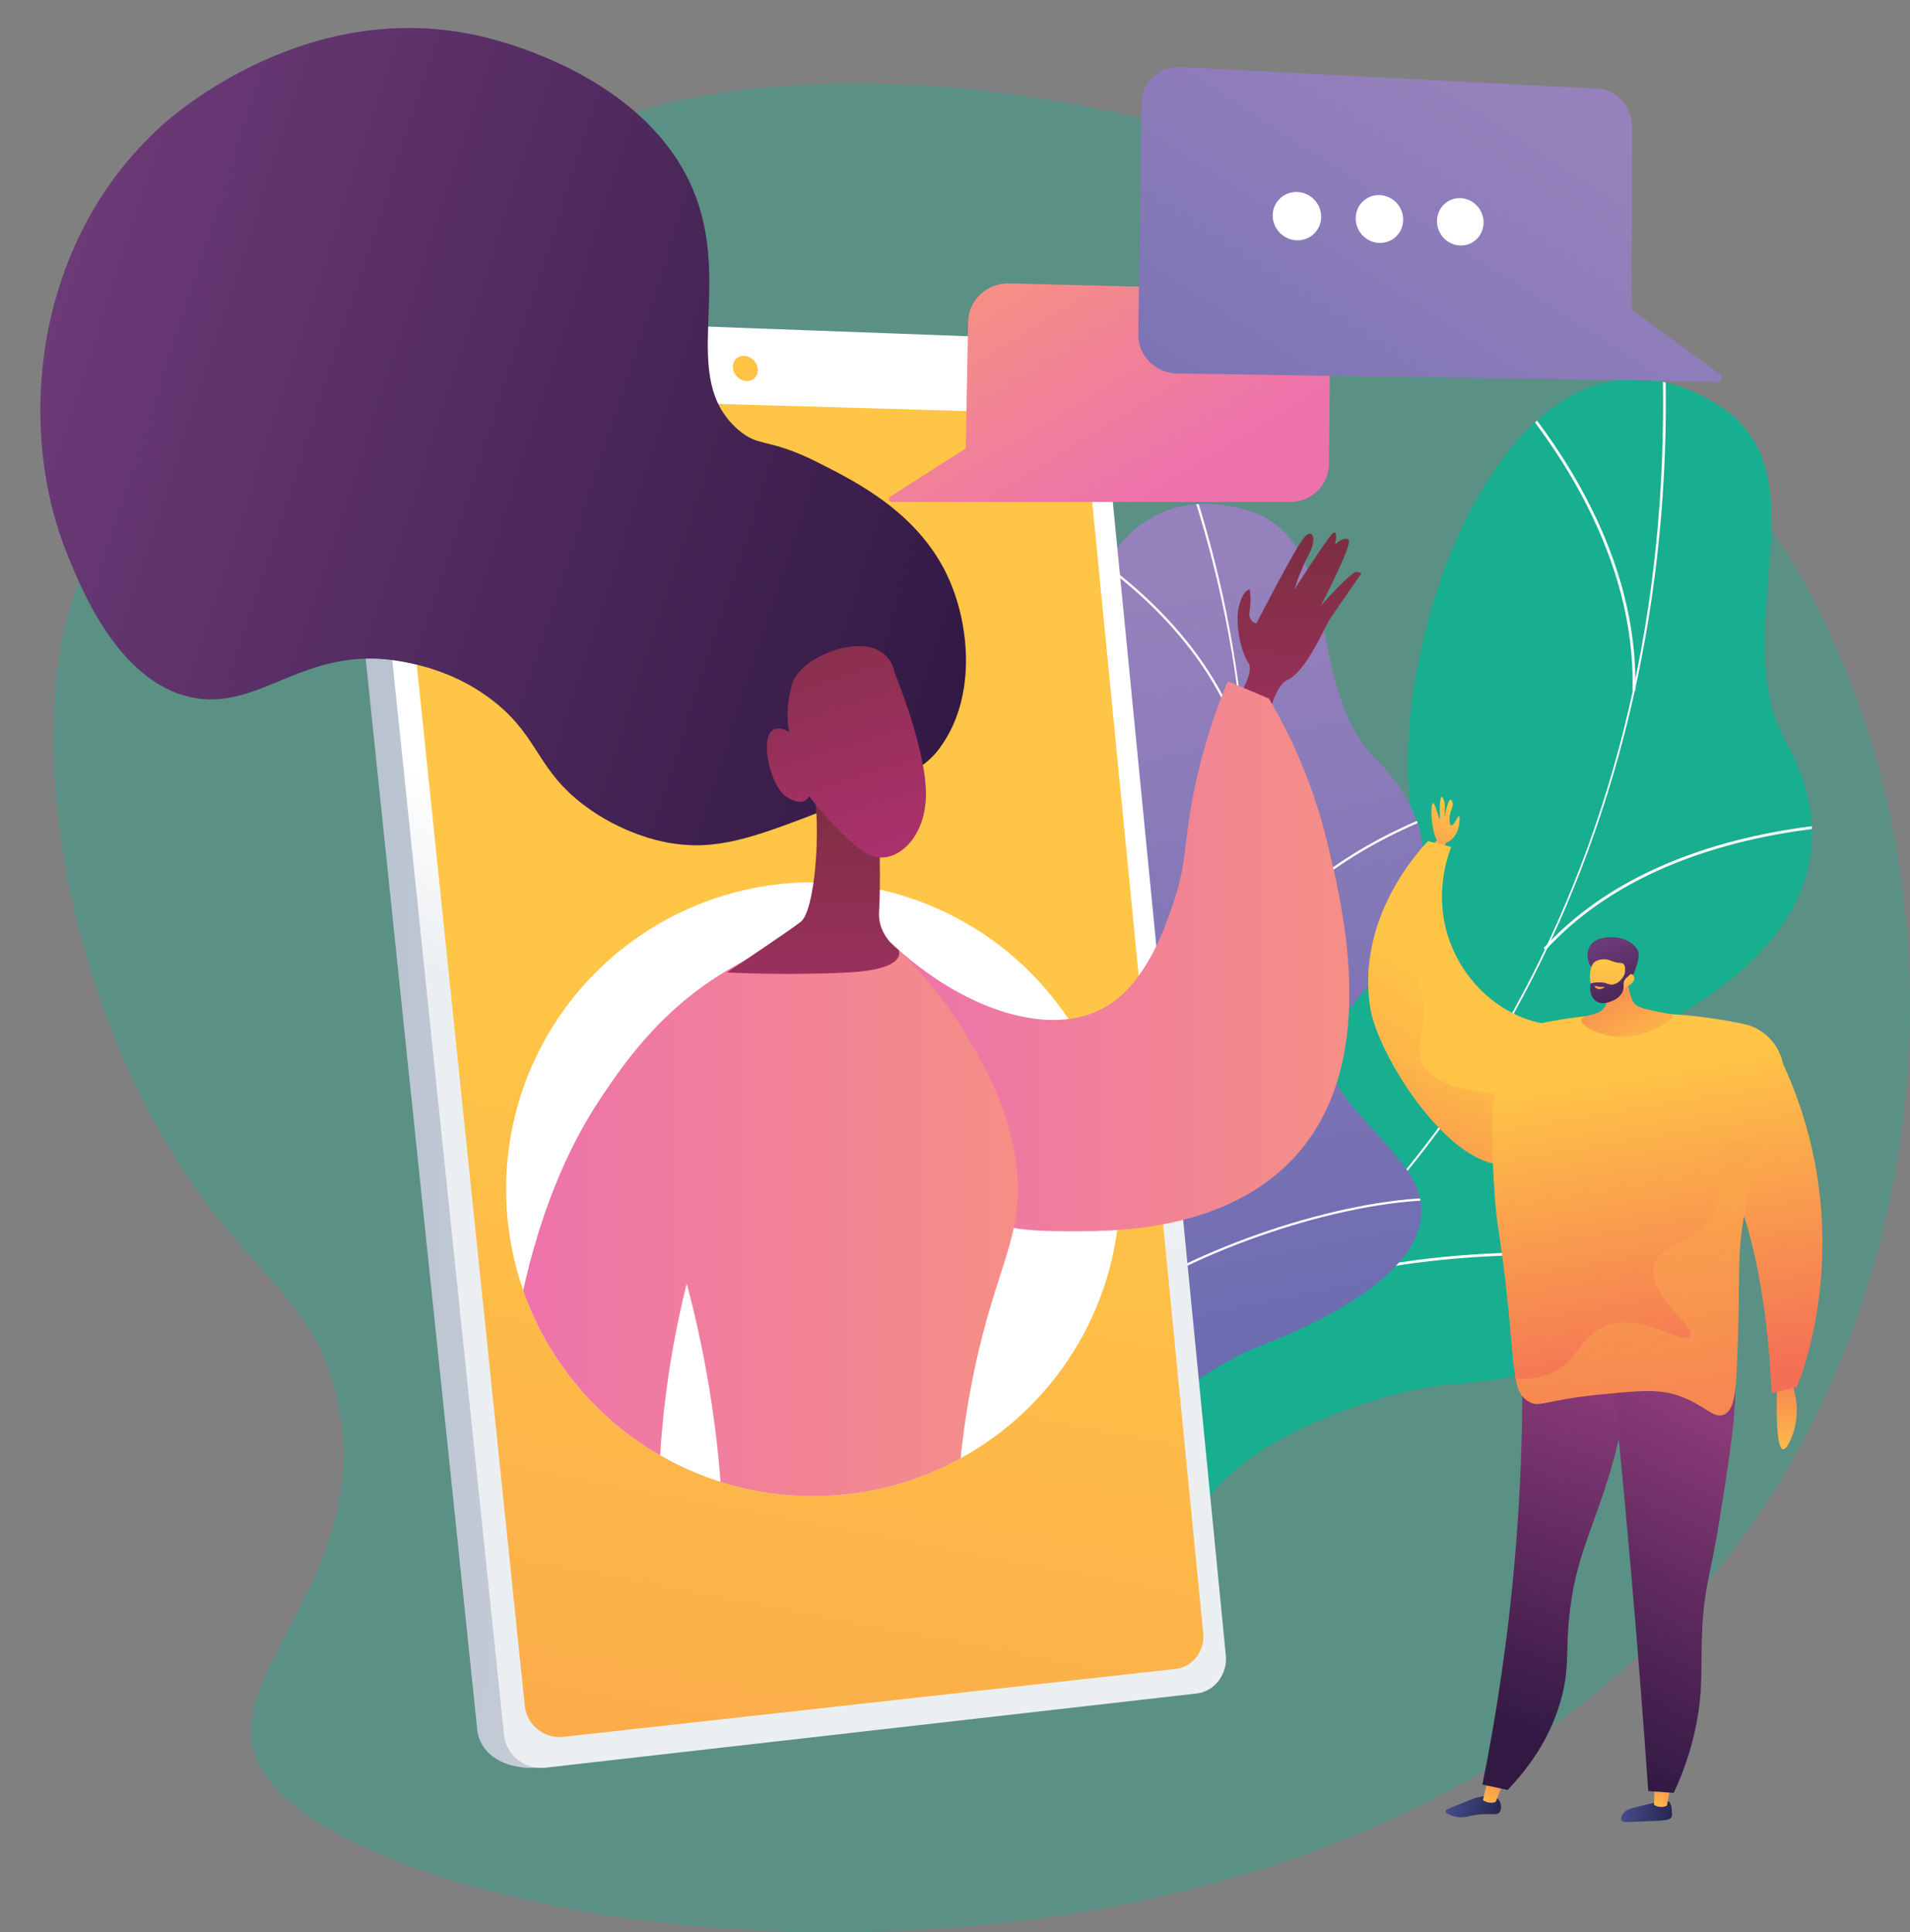 <svg xmlns="http://www.w3.org/2000/svg" xmlns:xlink="http://www.w3.org/1999/xlink" width="841.826" height="851.698" viewBox="0 0 841.826 851.698">
  <rect x="0" y="0" width="841.826" height="851.698" fill="#808080" stroke="none"/>
  <defs>
    <style>.cls-1{fill:url(#linear-gradient-2);}.cls-2,.cls-3{fill:#fff;}.cls-4{fill:#18ae90;opacity:.35;}.cls-5{fill:url(#linear-gradient-36);}.cls-5,.cls-6,.cls-7,.cls-8,.cls-9,.cls-10{mix-blend-mode:multiply;}.cls-5,.cls-7,.cls-8,.cls-9{opacity:.3;}.cls-11{fill:url(#linear-gradient-15);}.cls-12{fill:url(#linear-gradient-18);}.cls-13{fill:url(#linear-gradient-14);}.cls-6{fill:url(#linear-gradient-17);}.cls-14{fill:url(#linear-gradient-6);}.cls-15{clip-path:url(#clippath-2);}.cls-16{isolation:isolate;}.cls-7{fill:url(#linear-gradient-20);}.cls-17{fill:url(#linear-gradient-35);}.cls-18{fill:url(#linear-gradient-32);}.cls-19{fill:url(#linear-gradient-11);}.cls-20,.cls-3{mix-blend-mode:soft-light;}.cls-21{clip-path:url(#clippath-1);}.cls-22{fill:url(#linear-gradient-10);}.cls-23{fill:url(#linear-gradient-16);}.cls-24{fill:#fdfeff;}.cls-25{fill:url(#linear-gradient-31);}.cls-26{fill:#18ae90;}.cls-27{fill:url(#linear-gradient-21);}.cls-28{fill:url(#linear-gradient-25);}.cls-29{fill:url(#linear-gradient-5);}.cls-30{clip-path:url(#clippath);}.cls-31{fill:url(#linear-gradient-34);}.cls-32{fill:none;}.cls-33{fill:url(#linear-gradient-7);}.cls-9{fill:url(#linear-gradient-28);}.cls-34{fill:url(#linear-gradient-24);}.cls-35{fill:url(#linear-gradient-9);}.cls-36{fill:url(#linear-gradient-22);}.cls-37{fill:url(#linear-gradient-3);}.cls-38{fill:url(#linear-gradient);}.cls-39{fill:url(#linear-gradient-27);}.cls-40{fill:url(#linear-gradient-33);}.cls-41{fill:url(#linear-gradient-29);}.cls-42{fill:url(#linear-gradient-30);}.cls-43{fill:url(#linear-gradient-23);}.cls-44{fill:url(#linear-gradient-19);}.cls-45{fill:url(#linear-gradient-4);}.cls-46{fill:url(#linear-gradient-8);}.cls-47{fill:url(#linear-gradient-12);}.cls-48{fill:url(#linear-gradient-13);}.cls-49{fill:url(#linear-gradient-26);}</style>
    <clipPath id="clippath">
      <path class="cls-26" d="m525.857,678.376c-5.713-.483-17.717-6.57-20.192-9.447-16.47-19.146-49.635-52.989-49.245-79.685.067-4.559,20.203-9.68,22.866-13.98,12.046-6.381,16.62-7.847,25.091-19.539,25.01-34.517-38.163-94.456,31.141-119.575,50.765-18.398,95.029-2.588,85.955-82.258-9.074-79.67,47.853-228.099,134.705-176.088,49.845,29.849,3.689,99.983,30.826,149.007,25.787,46.585,7.329,86.693-42.008,117.519-49.337,30.825-21.333,51.605-4.624,96.221,20.072,53.593-63.146,66.929-102.091,69.808-31.361,2.319-109.654,29.381-112.424,68.017Z"/>
    </clipPath>
    <linearGradient id="linear-gradient" x1="471.965" y1="267.006" x2="555.88" y2="696.168" gradientUnits="userSpaceOnUse">
      <stop offset="0" stop-color="#9681bc"/>
      <stop offset=".996" stop-color="#6166ae"/>
    </linearGradient>
    <clipPath id="clippath-1">
      <path class="cls-38" d="m481.734,673.223c-4.627.941-15.521-1.09-18.143-2.791-17.447-11.316-51.488-30.381-57.359-51.565-1.003-3.618,13.723-12.326,14.832-16.34,8.041-7.831,11.316-10.048,15.304-21.248,11.771-33.064-52.022-65.803-3.074-101.694,35.854-26.29,74.49-24.044,48.877-84.897-25.613-60.853-14.992-191.317,65.677-170.325,46.296,12.047,26.061,78.15,58.853,110.606,31.16,30.841,25.861,66.806-5.989,102.586-31.849,35.779-4.91,45.716,18.621,77.102,28.267,37.701-34.403,67.504-64.51,78.795-24.244,9.092-79.844,48.601-73.089,79.772Z"/>
    </clipPath>
    <linearGradient id="linear-gradient-2" x1="-7083.922" y1="612.805" x2="-6691.84" y2="612.805" gradientTransform="translate(7235.736 -13.89) rotate(1.14)" gradientUnits="userSpaceOnUse">
      <stop offset="0" stop-color="#b7c0ce"/>
      <stop offset="1" stop-color="#eceff2"/>
    </linearGradient>
    <linearGradient id="linear-gradient-3" x1="-6916.049" y1="704.912" x2="-6863.302" y2="558.494" gradientTransform="translate(7235.736 -13.89) rotate(1.14)" gradientUnits="userSpaceOnUse">
      <stop offset=".494" stop-color="#eceff2"/>
      <stop offset="1" stop-color="#fff"/>
    </linearGradient>
    <linearGradient id="linear-gradient-4" x1="6147.98" y1="465.997" x2="6355.831" y2="1562.409" gradientTransform="translate(6497.447) rotate(-180) scale(1 -1)" gradientUnits="userSpaceOnUse">
      <stop offset="0" stop-color="#ffc546"/>
      <stop offset=".996" stop-color="#f36f56"/>
    </linearGradient>
    <linearGradient id="linear-gradient-5" x1="-6894.238" y1="291.654" x2="-7221.668" y2="1178.443" gradientTransform="translate(7235.736 -13.89) rotate(1.14)" xlink:href="#linear-gradient-4"/>
    <clipPath id="clippath-2">
      <path class="cls-32" d="m646,370.487l-28.855-233.911L493.632,0H0v353.314l225.263,195.315h0c11.51,63.045,66.711,110.836,133.08,110.836,61.376,0,113.196-40.874,129.75-96.883l57.308,3.042,100.6-195.138Z"/>
    </clipPath>
    <linearGradient id="linear-gradient-6" x1="5928.129" y1="373.907" x2="5923.618" y2="228.407" gradientTransform="translate(6497.447) rotate(-180) scale(1 -1)" gradientUnits="userSpaceOnUse">
      <stop offset="0" stop-color="#ac316e"/>
      <stop offset="1" stop-color="#7a2e3e"/>
    </linearGradient>
    <linearGradient id="linear-gradient-7" x1="5902.743" y1="421.486" x2="6107.441" y2="421.486" gradientTransform="translate(6497.447) rotate(-180) scale(1 -1)" gradientUnits="userSpaceOnUse">
      <stop offset="0" stop-color="#f58f86"/>
      <stop offset="1" stop-color="#ed72ac"/>
    </linearGradient>
    <linearGradient id="linear-gradient-8" y1="423.7" x2="6107.441" y2="423.7" xlink:href="#linear-gradient-7"/>
    <linearGradient id="linear-gradient-9" x1="6048.864" y1="545.704" x2="6275.671" y2="545.704" xlink:href="#linear-gradient-7"/>
    <linearGradient id="linear-gradient-10" x1="6385.781" y1="242.271" x2="6820.452" y2="242.271" gradientTransform="translate(6589.85 1997.344) rotate(-162.02) scale(1 -1)" gradientUnits="userSpaceOnUse">
      <stop offset="0" stop-color="#321944"/>
      <stop offset="1" stop-color="#6c3a77"/>
    </linearGradient>
    <linearGradient id="linear-gradient-11" x1="6385.779" y1="290.869" x2="6820.453" y2="290.869" xlink:href="#linear-gradient-10"/>
    <linearGradient id="linear-gradient-12" x1="6140.864" y1="481.175" x2="6136.448" y2="338.777" xlink:href="#linear-gradient-6"/>
    <linearGradient id="linear-gradient-13" x1="6111.317" y1="379.022" x2="6151.608" y2="247.11" xlink:href="#linear-gradient-6"/>
    <linearGradient id="linear-gradient-14" x1="6048.864" y1="594.688" x2="6275.671" y2="594.688" xlink:href="#linear-gradient-7"/>
    <linearGradient id="linear-gradient-15" x1="5485.909" y1="112.059" x2="5543.965" y2="207.101" gradientTransform="translate(-5018.153)" xlink:href="#linear-gradient-7"/>
    <linearGradient id="linear-gradient-16" x1="5403.977" y1="158.973" x2="5464.059" y2="257.333" gradientTransform="translate(-5018.153)" xlink:href="#linear-gradient-7"/>
    <linearGradient id="linear-gradient-17" x1="5683.856" y1="50.331" x2="5484.606" y2="358.604" gradientTransform="translate(-5018.153)" xlink:href="#linear-gradient"/>
    <linearGradient id="linear-gradient-18" x1="150.792" y1="464.279" x2="147.138" y2="515.191" gradientTransform="translate(705.624 -129.627) rotate(25.671)" gradientUnits="userSpaceOnUse">
      <stop offset="0" stop-color="#ffc546"/>
      <stop offset=".297" stop-color="#fbab4b"/>
      <stop offset=".996" stop-color="#f36f56"/>
    </linearGradient>
    <linearGradient id="linear-gradient-19" x1="202.115" y1="570.628" x2="226.971" y2="722.706" gradientTransform="translate(705.624 -129.627) rotate(25.671)" xlink:href="#linear-gradient-4"/>
    <linearGradient id="linear-gradient-20" x1="196.183" y1="535.456" x2="184.38" y2="609.222" gradientTransform="translate(705.624 -129.627) rotate(25.671)" xlink:href="#linear-gradient-4"/>
    <linearGradient id="linear-gradient-21" x1="789.531" y1="644.928" x2="784.773" y2="594.975" gradientTransform="matrix(1, 0, 0, 1, 0, 0)" xlink:href="#linear-gradient-4"/>
    <linearGradient id="linear-gradient-22" x1="767.306" y1="462.679" x2="790.539" y2="604.828" gradientTransform="matrix(1, 0, 0, 1, 0, 0)" xlink:href="#linear-gradient-4"/>
    <linearGradient id="linear-gradient-23" x1="162.039" y1="825.285" x2="184.289" y2="825.285" gradientTransform="translate(627.647 -39.064) rotate(5.158)" gradientUnits="userSpaceOnUse">
      <stop offset="0" stop-color="#454c8d"/>
      <stop offset=".996" stop-color="#26274f"/>
    </linearGradient>
    <linearGradient id="linear-gradient-24" x1="-292.457" y1="786.494" x2="-282.695" y2="766.289" gradientTransform="translate(1074.051 34.143) rotate(3.991)" xlink:href="#linear-gradient-4"/>
    <linearGradient id="linear-gradient-25" x1="-116.131" y1="776.078" x2="-92.492" y2="776.078" gradientTransform="translate(917.298 60.243) rotate(12.327)" xlink:href="#linear-gradient-23"/>
    <linearGradient id="linear-gradient-26" x1="-259.765" y1="779.895" x2="-249.796" y2="759.262" gradientTransform="translate(1022.926 62.731) rotate(8.366)" xlink:href="#linear-gradient-4"/>
    <linearGradient id="linear-gradient-27" x1="78.811" y1="698.126" x2="15.758" y2="555.99" gradientTransform="translate(685.482 53.505) rotate(176.956) scale(1 -1)" gradientUnits="userSpaceOnUse">
      <stop offset="0" stop-color="#321944"/>
      <stop offset="1" stop-color="#8a3a77"/>
    </linearGradient>
    <linearGradient id="linear-gradient-28" x1="69.033" y1="702.463" x2="5.98" y2="560.327" xlink:href="#linear-gradient-27"/>
    <linearGradient id="linear-gradient-29" x1="-293.187" y1="754.006" x2="-356.239" y2="611.871" gradientTransform="translate(439.338 -9.882) rotate(-176.009) scale(1 -1)" xlink:href="#linear-gradient-27"/>
    <linearGradient id="linear-gradient-30" x1="715.924" y1="471.077" x2="739.158" y2="613.226" gradientTransform="matrix(1, 0, 0, 1, 0, 0)" xlink:href="#linear-gradient-4"/>
    <linearGradient id="linear-gradient-31" x1="292.012" y1="38.152" x2="294.264" y2="-21.829" gradientTransform="translate(972.478 304.714) rotate(153.453) scale(1 -1)" xlink:href="#linear-gradient-4"/>
    <linearGradient id="linear-gradient-32" x1="-779.41" y1="235.272" x2="-794.677" y2="196.496" gradientTransform="translate(1492.167 179.715) rotate(-2.832)" xlink:href="#linear-gradient-10"/>
    <linearGradient id="linear-gradient-33" x1="-638.793" y1="208.004" x2="-639.495" y2="264.574" gradientTransform="translate(74.286 210.406) rotate(-179.324) scale(1 -1)" xlink:href="#linear-gradient-4"/>
    <linearGradient id="linear-gradient-34" x1="-784.074" y1="237.129" x2="-799.357" y2="198.312" gradientTransform="translate(1492.167 179.715) rotate(-2.832)" xlink:href="#linear-gradient-10"/>
    <linearGradient id="linear-gradient-35" x1="-799.031" y1="213.741" x2="-798.236" y2="220.826" gradientTransform="translate(1492.167 179.715) rotate(-2.832)" gradientUnits="userSpaceOnUse">
      <stop offset="0" stop-color="#ffc546"/>
      <stop offset="1" stop-color="#f36f56"/>
    </linearGradient>
    <linearGradient id="linear-gradient-36" x1="-370.598" y1="604.276" x2="-283.124" y2="402.158" gradientTransform="translate(371.691 -.989) rotate(-179.989) scale(1 -1)" xlink:href="#linear-gradient-4"/>
  </defs>
  <g class="cls-16">
    <g id="Layer_1">
      <g>
        <path class="cls-4" d="m220.274,85.816c-27.481,39.342,4.741,103.124-36.037,132.712-39.694,28.802-88.458-18.408-125.867,6.384-55.495,36.778-45.36,205.068,35.776,309.629,24.4,31.445,44.788,43.68,53.818,79.243,19.39,76.363-48.755,121.789-35.787,159.556,29.199,85.04,478.254,156.398,658.435-99.174,84.152-119.363,96.743-291.723,21.556-422.632C656.306,14.985,281.938-2.459,220.274,85.816Z"/>
        <g>
          <path class="cls-26" d="m525.857,678.376c-5.713-.483-17.717-6.57-20.192-9.447-16.47-19.146-49.635-52.989-49.245-79.685.067-4.559,20.203-9.68,22.866-13.98,12.046-6.381,16.62-7.847,25.091-19.539,25.01-34.517-38.163-94.456,31.141-119.575,50.765-18.398,95.029-2.588,85.955-82.258-9.074-79.67,47.853-228.099,134.705-176.088,49.845,29.849,3.689,99.983,30.826,149.007,25.787,46.585,7.329,86.693-42.008,117.519-49.337,30.825-21.333,51.605-4.624,96.221,20.072,53.593-63.146,66.929-102.091,69.808-31.361,2.319-109.654,29.381-112.424,68.017Z"/>
          <g class="cls-30">
            <g class="cls-20">
              <g>
                <path class="cls-24" d="m481.854,631.349l-.582-1.071c165.022-89.656,258.969-267.505,251.307-475.745l1.219-.045c3.631,98.691-16.434,194.173-58.026,276.124-43.725,86.156-110.782,155.57-193.919,200.738Z"/>
                <path class="cls-24" d="m751.271,561.869c-49.468-13.84-131.044-10.668-181.845,7.073l-.402-1.151c51.001-17.81,132.904-20.993,182.575-7.096l-.328,1.174Z"/>
                <path class="cls-24" d="m514.047,613.378l-.856-.869c19.914-19.641,29.133-48.595,27.402-86.058-1.269-27.469-8.287-58.788-20.86-93.089l1.145-.419c12.615,34.417,19.658,65.859,20.933,93.452,1.748,37.823-7.593,67.088-27.764,86.983Z"/>
                <path class="cls-24" d="m681.224,418.75l-.9-.823c35.633-38.953,89.747-51.346,128.869-54.883l.109,1.215c-38.907,3.517-92.71,15.826-128.079,54.491Z"/>
                <path class="cls-24" d="m720.725,304.538l-1.219-.035c1.674-59.45-34.735-110.161-56.586-135.098l.917-.804c21.969,25.072,58.573,76.071,56.888,135.937Z"/>
              </g>
            </g>
          </g>
        </g>
        <g>
          <path class="cls-38" d="m481.734,673.223c-4.627.941-15.521-1.09-18.143-2.791-17.447-11.316-51.488-30.381-57.359-51.565-1.003-3.618,13.723-12.326,14.832-16.34,8.041-7.831,11.316-10.048,15.304-21.248,11.771-33.064-52.022-65.803-3.074-101.694,35.854-26.29,74.49-24.044,48.877-84.897-25.613-60.853-14.992-191.317,65.677-170.325,46.296,12.047,26.061,78.15,58.853,110.606,31.16,30.841,25.861,66.806-5.989,102.586-31.849,35.779-4.91,45.716,18.621,77.102,28.267,37.701-34.403,67.504-64.51,78.795-24.244,9.092-79.844,48.601-73.089,79.772Z"/>
          <g class="cls-21">
            <g class="cls-20">
              <g>
                <path class="cls-24" d="m436.077,646.25l-.708-.712c109.642-109.047,142.705-271.328,88.444-434.101l.953-.318c25.716,77.143,31.965,157.236,18.071,231.62-14.606,78.201-51.523,148.574-106.76,203.511Z"/>
                <path class="cls-24" d="m632.88,528.978c-42.293.516-106.018,21.907-142.053,47.686l-.584-.817c36.177-25.88,100.158-47.356,142.624-47.873l.013,1.004Z"/>
                <path class="cls-24" d="m457.355,624.597l-.877-.488c11.189-20.13,11.771-45.143,1.73-74.345-7.362-21.412-20.158-44.535-38.033-68.728l.808-.596c17.936,24.275,30.78,47.489,38.175,68.998,10.137,29.482,9.531,54.77-1.802,75.16Z"/>
                <path class="cls-24" d="m544.399,432.104l-.902-.442c19.139-39.029,59.03-61.349,89.125-73.2l.368.935c-29.929,11.786-69.594,33.968-88.591,72.708Z"/>
                <path class="cls-24" d="m549.171,332.713l-.971.255c-12.44-47.363-52.949-79.006-75.988-93.652l.539-.848c23.164,14.726,63.894,46.55,76.421,94.245Z"/>
              </g>
            </g>
          </g>
        </g>
        <g>
          <g>
            <g>
              <path class="cls-1" d="m472.578,166.553l55.129,561.434c.816,8.307-4.945,15.832-12.829,16.727l-277.038,34.406c-17.219,1.317-26.524-7.387-27.459-16.36l-63.233-606.932c-.956-9.181,7.76-17.308,25.354-16.957l283.877,11.713c8.09.298,15.367,7.485,16.2,15.97Z"/>
              <path class="cls-37" d="m485.037,165.81l55.235,563.851c.817,8.343-4.957,15.901-12.86,16.802l-286.924,32.7c-9.135,1.041-17.405-5.476-18.342-14.489l-63.387-609.677c-.959-9.223,5.969-16.485,15.359-16.138l294.679,10.909c8.11.3,15.404,7.52,16.239,16.042Z"/>
              <path class="cls-45" d="m479.013,197.142l51.301,522.798c.766,7.802-4.647,14.854-12.053,15.676l-269.91,29.948c-8.486.941-16.167-5.148-17.038-13.538l-58.383-562.606c-.889-8.57,5.531-15.377,14.236-15.126l276.656,7.981c7.585.219,14.409,6.909,15.19,14.867Z"/>
            </g>
            <path class="cls-29" d="m333.96,162.573c.309,3.066-1.882,5.474-4.898,5.38-3.02-.095-5.723-2.663-6.033-5.737-.31-3.074,1.891-5.484,4.912-5.381,3.017.103,5.71,2.672,6.019,5.738Z"/>
          </g>
          <circle class="cls-3" cx="358.343" cy="524.176" r="135.289"/>
          <g class="cls-15">
            <g>
              <path class="cls-14" d="m545.401,307.94s7.769-11.654,4.781-15.837c-2.988-4.183-5.976-16.733-4.183-24.502,1.793-7.769,4.781-7.769,4.781-7.769,0,0,.896,4.183,0,9.263-.897,5.08,2.969,5.701,2.969,5.701,0,0,16.453-31.997,20.637-37.375,4.183-5.379,6.275,0,2.39,7.171-3.885,7.172-6.275,15.239-6.275,15.239,0,0,14.044-22,16.733-24.596,2.689-2.596,1.195,4.725,1.195,4.725,0,0,4.183-3.884,5.976-1.942,1.793,1.942-12.251,28.985-12.251,28.985,0,0,13.745-15.538,15.837-14.94l2.092.598s-10.843,15.691-13.532,19.575c-2.689,3.885-10.671,23.752-19.337,27.637-5.98,2.681-9.562,21.215-9.562,21.215l-12.251-13.148Z"/>
              <path class="cls-33" d="m541.157,300.286c6.032,2.547,12.065,5.094,18.097,7.641,8.134,13.845,18.923,35.344,25.684,63.266,7.276,30.05,23.861,98.549-15.306,139.81-29.871,31.468-77.484,31.694-95.591,31.683-16.746-.01-31.66.106-45.889-7.946-31.117-17.61-43.836-65.418-35.791-119.439,32.471,30.691,71.341,42.31,94.907,28.552,18.533-10.819,27.004-36.987,30.618-48.115,5.374-16.548,3.714-24.284,8.391-47.195,4.324-21.181,10.481-37.774,14.879-48.258Z"/>
              <g class="cls-8">
                <path class="cls-46" d="m496.85,512.127c9.872-13.311,4.694-28.668,20.605-44.155,20.119-19.582,44.046-10.26,53.721-26.493,7.897-13.249-2.403-28.925-10.303-53.721-6.128-19.233-11.68-46.698-9.233-83.046,2.537,1.071,5.074,2.143,7.611,3.214,8.134,13.845,18.923,35.344,25.684,63.266,7.276,30.05,23.861,98.549-15.306,139.81-29.871,31.468-77.484,31.694-95.591,31.683-16.746-.01-31.66.106-45.889-7.946-3.938-2.229-7.578-4.944-10.922-8.091,50.238,7.091,70.758-2.572,79.62-14.521Z"/>
              </g>
              <path class="cls-35" d="m221.849,658.602c-.342-16.721-1.239-108.988,43.432-175.337,10.239-15.209,28.356-42.117,63.138-59.92,13.558-6.94,25.786-10.519,34.183-12.467,9.92,1.475,19.839,2.949,29.759,4.424,9.495,8.652,22.392,22.221,33.781,41.421,7.211,12.158,19.145,32.278,21.909,58.25,3.221,30.268-8.81,42.199-18.691,89.339-5.359,25.566-7.05,47.005-7.641,61.127-34.317,2.949-68.634,5.898-102.95,8.847-.543-16.266-1.968-34.357-4.826-53.888-2.957-20.213-6.944-38.52-11.26-54.693-4.613,18.377-8.675,39.841-10.858,63.942-1.511,16.68-1.9,32.181-1.609,46.248-4.169,1.643-27.643,10.44-50.269-1.609-8.837-4.706-14.626-11.038-18.097-15.684Z"/>
              <path class="cls-22" d="m364.402,356.703c27.557-10.688,41.336-16.032,49.077-26.063,16.915-21.918,14.087-53.875,5.072-74.691-12.652-29.212-40.402-43.203-57.964-52.056-22.565-11.376-25.887-6.274-35.409-14.637-26.318-23.115-1.979-63.003-19.648-105.414-19.494-46.795-76.325-63.529-90.857-67.194C137.235-2.883,77.037,50.112,70.962,55.645,14.679,106.912,7.128,188.352,29.493,243.916c6.395,15.888,22.755,56.534,54.732,63.401,30.793,6.612,49.922-23.713,93.119-15.686,6.035,1.122,24.324,4.52,41.164,18.186,19.018,15.432,18.237,29.391,38.798,44.995,16.672,12.652,33.652,15.97,37.062,16.59,21.443,3.899,37.937-2.249,70.035-14.698Z"/>
              <g class="cls-8">
                <path class="cls-19" d="m58.909,67.902c-30.629,67.95-31.05,95.876-19.923,105.195,15.569,13.038,50.02-13.457,74.976,4.988,22.447,16.591,8.481,48.304,29.264,63.007,26.27,18.585,61.491-22.954,95.443-8.613,40.409,17.068,22.697,89.503,64.931,117.007,12.792,8.331,32.465,13.417,64.195,5.9-1.11.431-2.235.867-3.393,1.317-32.098,12.449-48.592,18.597-70.035,14.698-3.409-.62-20.39-3.939-37.062-16.59-20.561-15.603-19.78-29.562-38.798-44.995-16.84-13.665-35.129-17.064-41.164-18.186-43.197-8.027-62.327,22.298-93.119,15.686-31.977-6.866-48.337-47.512-54.732-63.401-20.655-51.318-15.789-124.708,29.417-176.014Z"/>
              </g>
              <path class="cls-47" d="m387.446,366.112s.835,21.491,0,35.918c-.611,10.561,8.522,16.577,8.522,16.577,0,0,5.015,8.593-22.105,10.029-27.12,1.436-53.509,0-53.509,0,0,0,26.515-17.636,32.573-22.322,6.057-4.686,9.307-39.725,5.429-61.917l29.092,21.715Z"/>
              <path class="cls-48" d="m394.388,296.766s13.802,33.279,13.729,53.387c-.073,20.108-14.133,31.648-24.797,26.682-10.664-4.966-26.732-25.878-26.732-25.878,0,0-2.159,5.63-10.338,0-8.179-5.63-14.254-37.245,1.652-28.274,0,0-2.517-8.862,1.404-21.715,3.921-12.853,40.43-26.727,45.082-4.202Z"/>
              <g class="cls-8">
                <path class="cls-13" d="m279.757,615.89c11.963-18.773-6.277-35.047,1.472-64.76,6.612-25.354,28.145-45.146,36.059-41.947,10.935,4.421-10.552,50.137,11.039,71.383,14.333,14.104,33.014,3.024,52.249,15.454,12.685,8.197,25.431,26.518,26.426,70.682-29.412,2.528-58.824,5.055-88.235,7.583-.543-16.266-1.968-34.357-4.826-53.888-2.957-20.213-6.944-38.52-11.26-54.693-4.613,18.377-8.675,39.841-10.858,63.942-1.511,16.68-1.9,32.181-1.609,46.247-4.169,1.643-27.643,10.44-50.269-1.609-1.263-.673-2.457-1.382-3.598-2.111.579-9.742,3.077-20.872,10.294-30.528,11.727-15.691,24.461-12.176,33.116-25.757Z"/>
              </g>
            </g>
          </g>
        </g>
        <g>
          <g class="cls-10">
            <path class="cls-11" d="m569.783,128.103l-124.777-3.199c-9.922-.254-18.148,7.319-18.324,16.925l-1.138,61.885c-.178,9.683,7.807,17.54,17.787,17.54h125.477c9.276,0,16.834-7.524,16.922-16.796l.566-59.272c.088-9.202-7.286-16.846-16.513-17.083Z"/>
            <path class="cls-23" d="m436.488,190.737l-44.098,28.175c-1.107.707-.616,2.341.704,2.341h62.307l-18.912-30.516Z"/>
          </g>
          <g>
            <path class="cls-6" d="m758.143,165.034l-39.03-28.526.178-80.725c.019-8.776-6.838-16.242-15.354-16.685l-183.373-9.544c-9.479-.493-17.306,6.649-17.439,15.964l-1.449,101.75c-.134,9.431,7.539,17.202,17.094,17.349l162.66,2.5,22.113.34,53.65.825c1.667.026,2.328-2.239.949-3.247Z"/>
            <g>
              <path class="cls-2" d="m582.312,95.637c-.058,5.866-4.868,10.472-10.762,10.285-5.913-.188-10.668-5.126-10.603-11.026.065-5.896,4.919-10.492,10.824-10.27,5.887.221,10.598,5.15,10.541,11.011Z"/>
              <path class="cls-2" d="m618.453,96.891c-.045,5.807-4.751,10.37-10.528,10.186-5.795-.184-10.464-5.072-10.412-10.913.052-5.837,4.8-10.39,10.589-10.172,5.769.217,10.396,5.094,10.351,10.898Z"/>
              <path class="cls-2" d="m653.88,98.12c-.033,5.75-4.638,10.269-10.3,10.09-5.681-.18-10.266-5.018-10.226-10.801.04-5.78,4.686-10.289,10.36-10.075,5.656.213,10.2,5.041,10.167,10.787Z"/>
            </g>
          </g>
        </g>
        <g>
          <path class="cls-12" d="m643.025,359.77c-.603-.21-2.274,4.379-3.413,4.06-.721-.202-.803-2.256-.758-3.288.149-3.43,2.111-4.995,1.243-7.149-.13-.322-.371-.921-.722-.932-1.091-.034-2.35,5.637-2.859,8.353.29-2.259.648-6.619-.267-8.539-.125-.262-.493-1.035-.84-.989-.309.042-.47.714-.563,1.247-.537,3.066-.05,8.417-.328,8.491-.328.087-1.929-7.127-2.897-7.027-.839.087-1.069,5.659-.067,10.784.405,2.073.839,4.173,1.806,5.507l-2.798,3.072,4.815,2.314,2.045-4.256c.495-.171.897-.381,1.122-.501,4.899-2.626,5.247-10.88,4.48-11.147Z"/>
          <path class="cls-44" d="m629.382,370.752c3.403.855,6.806,1.709,10.209,2.564-2.221,5.894-6.361,19.469-2.424,35.69,3.996,16.463,15.669,31.248,31.253,38.411,12.702,5.838,19.683,3.11,22.267,8.072,5.605,10.766-3.047,59.367-29.064,57.878-24.783-1.418-54.516-48.841-57.706-69.236-6.136-39.23,21.203-68.899,25.466-73.379Z"/>
          <path class="cls-7" d="m626.666,468.24c-3.629-8.116,3.048-14.074.002-30.742-3.065-16.767-11.516-20.014-13.233-33.11-.458-3.496-.435-7.706.731-12.639-7.226,13.123-13.534,31.381-10.249,52.382,3.19,20.396,32.923,67.819,57.706,69.236,12.896.738,9.61-21.059,18.266-30.867-37.753,1.113-49.746-6.486-53.222-14.261Z"/>
          <path class="cls-27" d="m788.752,607.353s7.136,13.522,0,28.191c-7.136,14.669-5.55-24.088-5.55-24.088l5.55-4.103Z"/>
          <path class="cls-36" d="m780.823,614.007l11.101-2.551s31.716-72.039-11.101-152.822l-32.509,37.775s28.544,25.492,32.509,117.598Z"/>
          <path class="cls-43" d="m735.65,794.2c1.154,1.061,1.227,3.54,1.274,5.161.022.724.032,1.086-.064,1.335-.7,1.819-4.309,1.794-9.985,2.025-8.969.366-11.665.905-12.281-.464-.578-1.283,1.129-3.222,1.321-3.436,1.032-1.148,2.234-1.515,4.552-2.124,4.29-1.127,7.178-1.711,8.052-1.888,5.46-1.106,6.373-1.307,7.131-.61Z"/>
          <path class="cls-34" d="m729.361,785.255l-.352,10.209c.279.478,3.378,1.789,5.71.399l1.762-10.111-7.12-.497Z"/>
          <path class="cls-28" d="m660.097,792.774c1.542,1.531,2.031,4.475.843,6.001-1.168,1.501-3.097.524-8.397.965-5.677.473-7.09,1.895-11.011,1.034-1.584-.348-4.397-1.248-4.404-2.366-.005-.786,1.377-1.265,5.982-3.086,6.536-2.583,6.5-2.704,7.901-3.013,3.518-.777,7.051-1.557,9.087.464Z"/>
          <path class="cls-49" d="m655.96,783.694l-2.347,9.639c.243.497,3.232,2.04,5.663.833l3.745-9.433-7.062-1.038Z"/>
          <path class="cls-39" d="m670.243,574.572c1.288,31.904,1.02,67.868-2.128,107.093-3.111,38.767-8.49,73.933-14.75,104.937,3.691.785,7.382,1.571,11.072,2.356,8.774-9.099,19.698-23.269,24.298-42.717,2.855-12.07,1.368-18.116,2.802-32.852,2.284-23.463,8.77-36.037,15.145-55.199,5.729-17.219,12.245-42.388,14.684-75.698-17.041-2.64-34.083-5.28-51.124-7.92Z"/>
          <path class="cls-9" d="m675.314,723.675c4.067-16.095,11.898-20.349,12.179-35.542.199-10.746-3.663-11.626-3.404-21.912.391-15.602,9.533-23.781,14.126-33.594,4.851-10.364,6.712-27.012-6.352-54.707,9.835,1.524,19.669,3.048,29.504,4.571-2.439,33.31-8.955,58.479-14.684,75.698-6.376,19.162-12.861,31.736-15.145,55.199-1.434,14.736.053,20.781-2.802,32.852-4.6,19.448-15.525,33.618-24.298,42.717-.939-.2-1.877-.399-2.816-.599,9.484-11.317,12.832-21.425,13.685-29.626,1.387-13.344-4.094-18.83.006-35.057Z"/>
          <path class="cls-41" d="m707.135,572.584c4.385,40.431,8.415,81.637,12.04,123.599,2.72,31.488,5.143,62.591,7.287,93.297,3.741.261,7.483.522,11.224.783,3.236-6.878,7.462-17.355,10.032-30.632,3.122-16.126,1.7-25.527,2.563-42.114.969-18.603,3.591-22.784,7.374-46.388,7.679-47.903,11.518-71.855-.643-85.98-3.947-4.586-16.164-15.965-49.877-12.567Z"/>
          <path class="cls-42" d="m784.84,481.369c4.866-12.934-2.867-27.188-16.389-30.034-15.377-3.237-33.789-5.423-54.484-4.574-18.485.758-34.553,3.764-47.588,7.232-1.698.452-2.976,1.843-3.286,3.572-1.66,9.273-3.32,18.546-4.979,27.819-.422,10.238-.56,24.107.588,40.493,1.147,16.385,2.273,16.632,4.904,39.762,4.289,37.711,2.491,47.563,10.069,52.094,4.929,2.947,6.712-.609,31.868-3.098,16.868-1.669,25.476-2.444,34.017.448,11.631,3.938,15.522,10.547,20.32,8.398,4.602-2.061,5.189-10.005,5.748-23.855.861-21.365.811-35.888.891-41.086.367-23.85,6.41-42.06,14.149-65.381,1.381-4.163,2.784-8.099,4.173-11.792Z"/>
          <g>
            <path class="cls-25" d="m716.236,423.134c.269,5.997,1.19,10.715,1.996,13.936.923,3.691,1.497,4.627,2.205,5.374,1.066,1.124,2.639,2.03,11.341,3.703,4.736.91,5.335.847,5.463,1.305.624,2.236-11.711,10.626-24.977,9.468-8.119-.709-15.696-4.916-15.375-7.354.324-2.454,8.443-1.579,10.608-6.102,1.506-3.147-.596-7.389-2.998-10.866,1.929-4.127,9.809-5.336,11.737-9.463Z"/>
            <g>
              <path class="cls-18" d="m701.405,426.3c-2.036-2.425-2.388-6.829-.345-9.734,1.758-2.499,4.707-2.999,6.473-3.3,5.117-.868,11.727.935,14.239,5.553,1.488,2.737-1.098,8.726-1.495,9.799-.45,1.213-1.36,1.67-2.174,2.613-1.127,1.307-2.891,3.384-5.765,6.854-.289-.963-.714-2.152-1.356-3.431-.247-.493-1.237-2.414-2.663-3.975-2.857-3.129-4.983-2.08-6.913-4.378Z"/>
              <path class="cls-40" d="m716.541,435.072s-3.089,5.733-9.851,5.653c-6.054-.072-7.658-13.555-3.957-16.631,1.235-1.026,3.789-1.561,5.913-1.086,1.255.281,1.701.773,3.761,1.191,1.9.387,2.418.151,3.009.596.739.558,1.335,1.99.364,6.008,1.089-1.227,2.447-1.748,3.451-1.338.16.066.589.326.845.74.926,1.5-.381,3.549-3.535,4.866Z"/>
              <path class="cls-31" d="m715.646,423.971c-.279.232.668,1.27.816,2.804.288,2.975-2.54,6.716-5.604,7.184-1.811.276-2.37-.795-5.397-.952-1.874-.098-3.413.222-4.377.487-.772,3.321.292,6.535,2.559,7.932,2.441,1.504,5.395.355,6.63-.125.826-.321,3.474-1.345,4.751-3.891,1.33-2.653-.192-4.129,1.399-5.96.802-.923,1.897-1.364,2.893-3.122.27-.478.445-.897.551-1.178-1.644-1.567-3.815-3.514-4.22-3.177Z"/>
              <path class="cls-17" d="m703.338,434.589s1.339.612,3.584.365c.109-.012.232.013.249.07.063.211-1.331,1.245-2.682.943-.959-.216-1.742-1.071-1.627-1.306.049-.099.263-.097.476-.071Z"/>
            </g>
          </g>
          <path class="cls-5" d="m683.454,605.356c12.373-5.277,12.303-16.202,23.86-20.76,16.49-6.503,34.706,8.615,37.551,4.425,2.961-4.361-18.795-17.738-15.898-30.928,2.302-10.481,17.49-8.621,25.628-22.968,7.719-13.609.24-26.195,7.074-30.924,2.451-1.696,6.774-2.365,14.969,1.244-5.718,17.847-9.819,33.586-10.119,53.097-.08,5.198-.03,19.72-.891,41.086-.558,13.85-1.146,21.794-5.748,23.855-4.799,2.149-8.69-4.46-20.32-8.398-8.541-2.892-17.149-2.117-34.017-.448-25.155,2.489-26.939,6.045-31.868,3.098-3.21-1.919-4.736-4.805-5.756-10.347,5.043.545,10.393.161,15.536-2.032Z"/>
        </g>
      </g>
    </g>
  </g>
</svg>